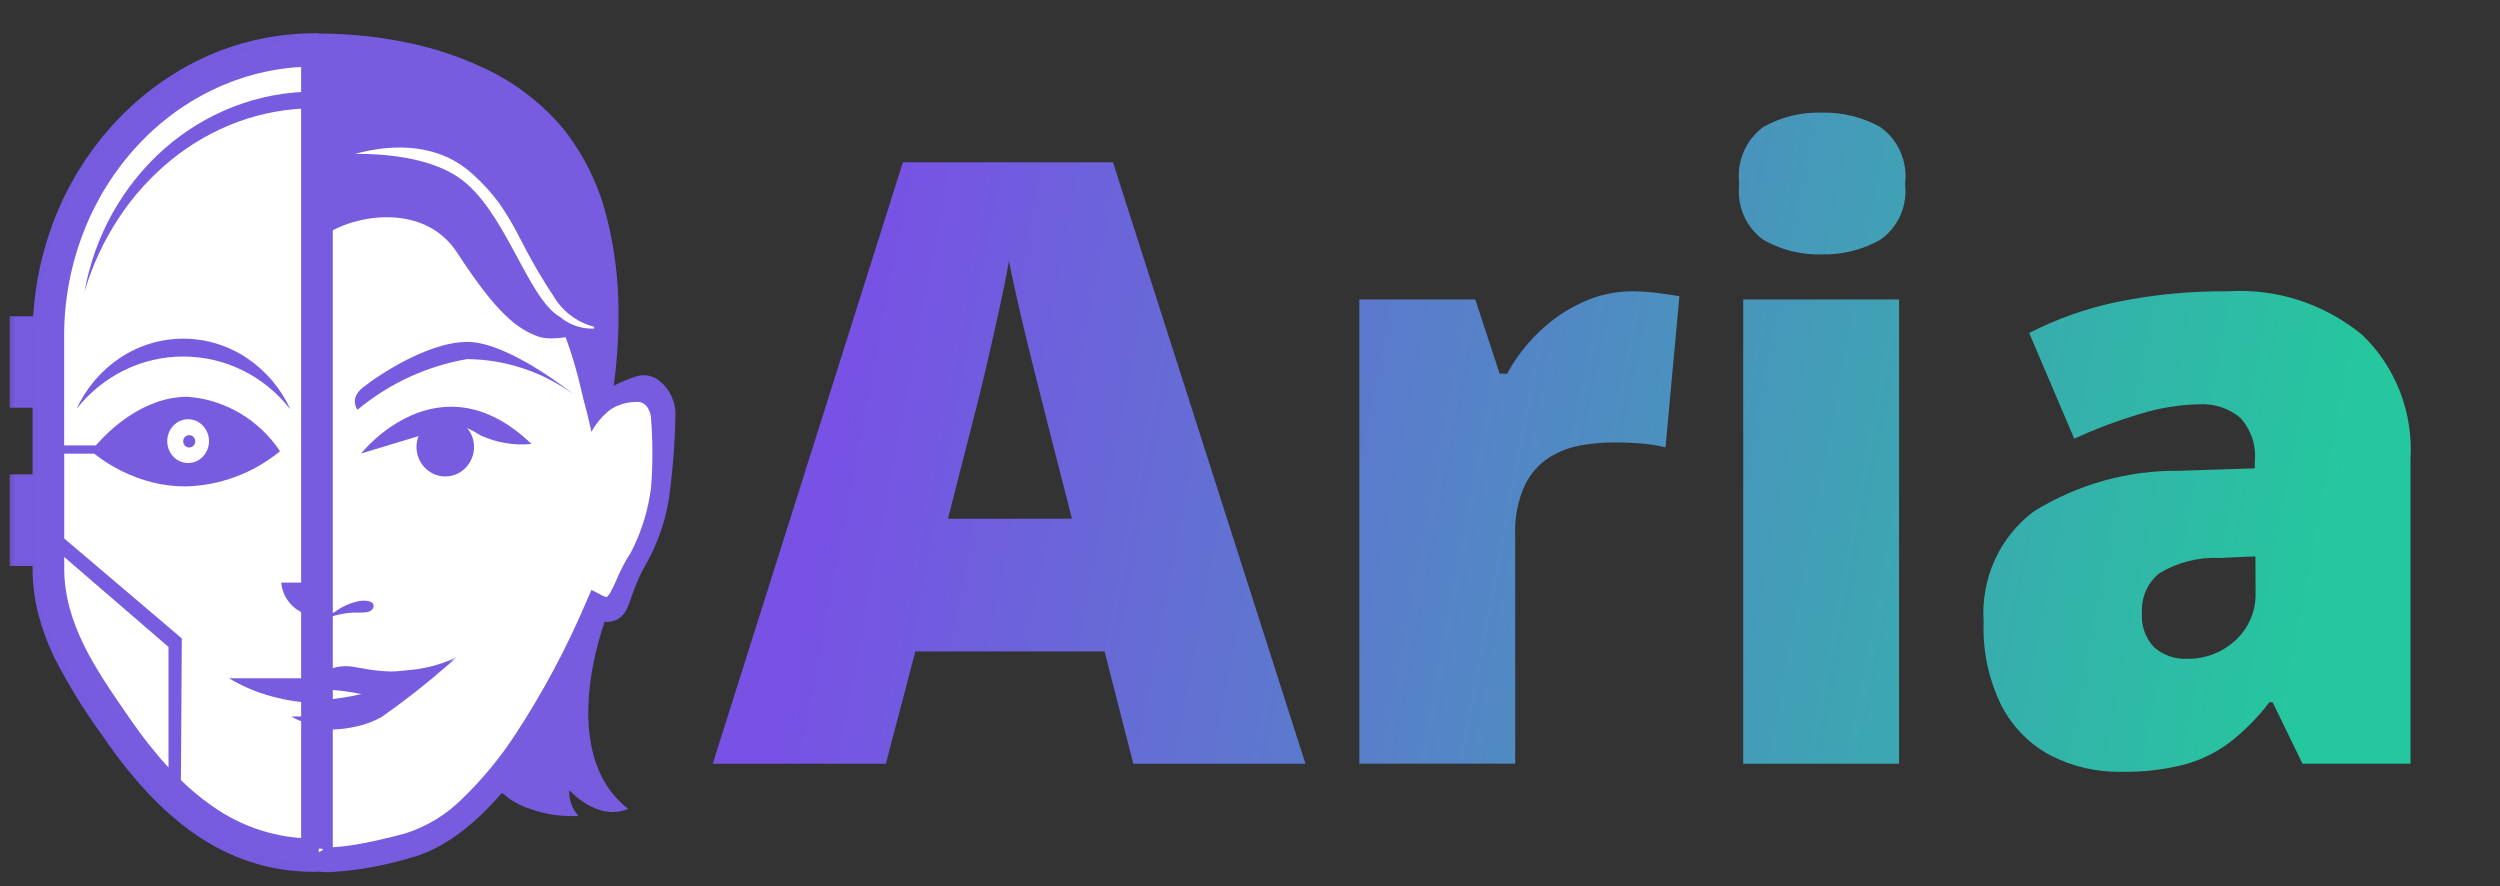 <svg width="79" height="28" viewBox="0 0 79 28" fill="none" xmlns="http://www.w3.org/2000/svg">
<rect x="0" y="0" width="79" height="28" fill="#333333" stroke="none"/>
<g clip-path="url(#clip0_3423_28780)">
<mask id="mask0_3423_28780" style="mask-type:luminance" maskUnits="userSpaceOnUse" x="0" y="0" width="79" height="28">
<path d="M79 0H0V28H79V0Z" fill="white"/>
</mask>
<g mask="url(#mask0_3423_28780)">
<path d="M35.812 24.133L34.905 20.586H28.925L27.993 24.133H22.523L28.532 5.127H35.17L41.252 24.133H35.812ZM33.873 16.39L33.08 13.284C32.995 12.947 32.874 12.466 32.714 11.841C32.555 11.215 32.398 10.568 32.242 9.899C32.087 9.23 31.967 8.68 31.883 8.248C31.808 8.68 31.7 9.213 31.561 9.847C31.422 10.481 31.28 11.109 31.133 11.731C30.986 12.352 30.858 12.87 30.749 13.285L29.956 16.392L33.873 16.39ZM51.571 9.205C51.853 9.206 52.135 9.225 52.415 9.263C52.709 9.302 52.927 9.334 53.07 9.36L52.629 14.138C52.426 14.087 52.22 14.05 52.012 14.028C51.66 13.993 51.307 13.978 50.954 13.982C50.62 13.985 50.288 14.015 49.959 14.073C49.605 14.134 49.265 14.264 48.958 14.455C48.625 14.669 48.357 14.974 48.183 15.336C47.96 15.832 47.856 16.376 47.88 16.922V24.132H42.955V9.464H46.62L47.388 11.808H47.627C47.892 11.319 48.23 10.875 48.628 10.494C49.031 10.104 49.495 9.786 50.001 9.555C50.494 9.325 51.029 9.206 51.571 9.205ZM60.01 9.464V24.133H55.086V9.464H60.01ZM57.567 3.559C58.21 3.543 58.846 3.699 59.412 4.012C59.693 4.207 59.915 4.479 60.054 4.797C60.194 5.115 60.244 5.466 60.2 5.811C60.241 6.152 60.189 6.498 60.05 6.81C59.911 7.122 59.69 7.388 59.412 7.579C58.847 7.896 58.211 8.054 57.567 8.039C56.922 8.059 56.285 7.9 55.721 7.579C55.45 7.383 55.236 7.115 55.101 6.804C54.967 6.493 54.918 6.149 54.959 5.811C54.915 5.469 54.962 5.12 55.097 4.803C55.231 4.486 55.447 4.212 55.721 4.012C56.286 3.695 56.923 3.539 57.567 3.559ZM70.415 9.204C71.943 9.109 73.451 9.601 74.648 10.583C75.168 11.082 75.575 11.693 75.838 12.372C76.102 13.051 76.216 13.782 76.172 14.512V24.132H72.759L71.814 22.19H71.713C71.354 22.663 70.937 23.086 70.472 23.45C70.036 23.78 69.542 24.021 69.018 24.162C68.362 24.326 67.689 24.402 67.015 24.389C66.246 24.401 65.486 24.224 64.798 23.871C64.139 23.522 63.599 22.976 63.249 22.304C62.843 21.483 62.648 20.57 62.682 19.65C62.637 18.977 62.759 18.304 63.037 17.693C63.315 17.082 63.74 16.554 64.271 16.159C65.658 15.301 67.25 14.857 68.868 14.877L71.252 14.799V14.589C71.278 14.335 71.249 14.077 71.167 13.835C71.085 13.594 70.953 13.373 70.779 13.189C70.42 12.898 69.97 12.751 69.513 12.775C68.875 12.787 68.242 12.889 67.63 13.079C66.918 13.29 66.222 13.551 65.546 13.863L64.122 10.522C65.008 10.069 65.948 9.738 66.919 9.538C68.07 9.304 69.242 9.193 70.415 9.205V9.204ZM71.272 17.581L70.138 17.632C69.47 17.6 68.807 17.769 68.231 18.118C68.05 18.264 67.906 18.453 67.812 18.668C67.717 18.883 67.674 19.118 67.686 19.354C67.67 19.557 67.696 19.761 67.763 19.952C67.831 20.143 67.938 20.317 68.076 20.461C68.365 20.709 68.734 20.836 69.11 20.817C69.673 20.83 70.22 20.622 70.64 20.235C70.848 20.046 71.013 19.813 71.123 19.551C71.233 19.289 71.285 19.005 71.276 18.72L71.272 17.581Z" fill="url(#paint0_linear_3423_28780)"/>
<path opacity="0.996" d="M3.495 23.121C2.413 21.619 1.188 19.965 1.188 17.865V10.666C1.18 8.202 2.116 5.833 3.793 4.072C5.47 2.311 7.753 1.298 10.151 1.253V1.189H10.162C10.305 1.177 10.454 1.17 10.604 1.17C11.033 1.175 11.461 1.216 11.884 1.293C12.495 1.395 13.099 1.542 13.689 1.734C14.249 1.916 14.792 2.15 15.311 2.434C15.816 2.712 16.29 3.045 16.726 3.427C16.945 3.619 17.153 3.825 17.349 4.042C17.55 4.264 17.738 4.498 17.912 4.742C18.188 5.127 18.424 5.54 18.617 5.975C18.801 6.391 18.946 6.826 19.049 7.271C19.151 7.714 19.218 8.164 19.249 8.618C19.263 8.811 19.272 9.011 19.275 9.216C19.346 9.695 19.382 10.179 19.382 10.665L19.167 11.739L19.157 11.902C19.14 12.182 19.123 12.475 19.106 12.774C19.15 12.725 19.185 12.682 19.215 12.644C19.254 12.586 19.303 12.536 19.36 12.496C19.433 12.454 19.509 12.401 19.584 12.35C19.736 12.218 19.92 12.129 20.116 12.092C20.132 12.092 20.148 12.093 20.164 12.096C20.324 12.133 20.473 12.21 20.597 12.321C20.729 12.432 20.849 12.556 20.957 12.691C21.022 12.778 21.062 12.881 21.074 12.99C21.09 13.103 21.093 13.218 21.084 13.332C21.071 13.526 21.06 13.724 21.05 13.915C21.034 14.566 20.963 15.214 20.84 15.852C20.737 16.309 20.607 16.758 20.452 17.199C20.309 17.611 20.14 18.039 19.935 18.513C19.895 18.607 19.845 18.697 19.787 18.78C19.728 18.865 19.66 18.941 19.582 19.006C19.446 19.122 19.281 19.195 19.106 19.216C19.047 19.317 18.988 19.418 18.93 19.521C18.128 20.932 17.447 22.608 16.785 23.408C15.171 25.362 13.058 27.282 10.29 27.282C7.29 27.279 5.197 25.495 3.495 23.121Z" fill="white"/>
<mask id="mask1_3423_28780" style="mask-type:luminance" maskUnits="userSpaceOnUse" x="0" y="0" width="11" height="28">
<path d="M10.216 0H0V28H10.216V0Z" fill="white"/>
</mask>
<g mask="url(#mask1_3423_28780)">
<path opacity="0.996" d="M10.285 1.252C11.484 1.256 12.67 1.503 13.776 1.978C14.882 2.453 15.886 3.148 16.731 4.022C17.576 4.896 18.245 5.933 18.7 7.073C19.154 8.213 19.386 9.434 19.382 10.666L18.925 12.911L20.605 12.403L20.852 15.273C20.852 16.515 19.846 17.899 18.926 19.52C18.123 20.931 17.442 22.607 16.781 23.407C15.166 25.362 13.054 27.282 10.286 27.282C7.289 27.282 5.198 25.498 3.495 23.124C2.413 21.619 1.188 19.965 1.188 17.866V10.666C1.183 9.434 1.415 8.213 1.87 7.073C2.325 5.933 2.994 4.896 3.839 4.022C4.684 3.148 5.688 2.453 6.794 1.978C7.9 1.503 9.086 1.256 10.285 1.252Z" fill="white"/>
</g>
<path opacity="0.996" d="M10.285 1.252C11.484 1.256 12.67 1.503 13.776 1.978C14.882 2.453 15.886 3.148 16.731 4.022C17.576 4.896 18.245 5.933 18.7 7.073C19.154 8.213 19.386 9.434 19.382 10.666L18.925 12.911L20.605 12.403L20.852 15.273C20.852 16.515 19.846 17.899 18.926 19.52C18.123 20.931 17.442 22.607 16.781 23.407C15.166 25.362 13.054 27.282 10.286 27.282C7.289 27.282 5.198 25.498 3.495 23.124C2.413 21.619 1.188 19.965 1.188 17.866V10.666C1.183 9.434 1.415 8.213 1.87 7.073C2.325 5.933 2.994 4.896 3.839 4.022C4.684 3.148 5.688 2.453 6.794 1.978C7.9 1.503 9.086 1.256 10.285 1.252Z" fill="white"/>
<path opacity="0.996" d="M9.935 27.551C9.581 27.552 9.227 27.524 8.876 27.469C8.543 27.416 8.215 27.336 7.894 27.23C7.582 27.127 7.277 26.999 6.983 26.849C6.69 26.7 6.408 26.53 6.137 26.341C5.863 26.15 5.601 25.942 5.35 25.719C5.105 25.501 4.858 25.259 4.617 24.999C4.135 24.473 3.69 23.911 3.287 23.319L3.203 23.198C2.651 22.44 2.158 21.639 1.728 20.801C1.516 20.37 1.347 19.918 1.223 19.452C1.16 19.214 1.113 18.973 1.08 18.729C1.046 18.476 1.029 18.222 1.029 17.968V17.883H0.305V14.991H1.029V12.884H0.305V9.995H1.048C1.086 9.38 1.178 8.771 1.325 8.175C1.467 7.596 1.661 7.032 1.903 6.489C2.141 5.959 2.425 5.452 2.752 4.974C3.075 4.501 3.44 4.06 3.841 3.655C4.239 3.253 4.672 2.889 5.135 2.569C5.597 2.249 6.087 1.974 6.599 1.749C7.655 1.29 8.789 1.053 9.935 1.054H10.071V2.104H9.935C8.878 2.103 7.833 2.33 6.866 2.771C5.921 3.202 5.067 3.82 4.354 4.591C3.624 5.375 3.046 6.296 2.652 7.304C2.236 8.362 2.024 9.492 2.027 10.633V14.074H3.029C3.16 13.924 3.299 13.782 3.445 13.647C3.646 13.461 3.862 13.291 4.09 13.14C4.352 12.965 4.634 12.823 4.929 12.716C5.247 12.6 5.583 12.54 5.92 12.538C6.503 12.58 7.069 12.756 7.577 13.054C8.084 13.352 8.519 13.764 8.849 14.259C7.996 14.957 6.943 15.348 5.852 15.371C5.506 15.37 5.161 15.328 4.824 15.245C4.153 15.078 3.524 14.768 2.976 14.335H2.03V17.016L5.612 20.06L5.745 20.177L5.717 24.653C6.02 24.949 6.346 25.219 6.691 25.461C7.643 26.142 8.776 26.504 9.936 26.496H10.072V27.546L9.935 27.551ZM2.03 17.601V17.968C2.03 19.708 3.039 21.167 4.014 22.579L4.099 22.701C4.303 22.996 4.507 23.276 4.712 23.533C4.916 23.79 5.12 24.032 5.325 24.253V20.444L2.03 17.601ZM5.945 13.248C5.858 13.247 5.772 13.265 5.692 13.3C5.612 13.335 5.54 13.386 5.479 13.45C5.354 13.581 5.285 13.757 5.285 13.94C5.285 14.123 5.354 14.299 5.479 14.43C5.54 14.494 5.612 14.545 5.692 14.579C5.772 14.614 5.858 14.632 5.945 14.632C6.031 14.632 6.117 14.614 6.197 14.579C6.277 14.545 6.35 14.494 6.41 14.43C6.535 14.299 6.605 14.123 6.605 13.94C6.605 13.757 6.535 13.581 6.41 13.45C6.35 13.386 6.277 13.335 6.198 13.3C6.118 13.265 6.032 13.248 5.945 13.248ZM10.075 22.902C9.92 22.895 9.766 22.868 9.616 22.823C9.473 22.781 9.336 22.72 9.208 22.641H10.073V22.901L10.075 22.902ZM10.075 22.22C9.566 22.21 9.061 22.137 8.57 22.002C8.102 21.875 7.654 21.683 7.237 21.433H10.075V22.22ZM10.007 19.461C9.727 19.459 9.458 19.35 9.251 19.156C9.044 18.963 8.914 18.697 8.886 18.411H10.074V19.461H10.007ZM9.163 12.92C8.756 12.403 8.243 11.987 7.66 11.7C7.076 11.414 6.438 11.266 5.792 11.266C5.145 11.266 4.507 11.414 3.924 11.7C3.341 11.987 2.827 12.403 2.421 12.92C2.721 12.268 3.191 11.714 3.778 11.318C4.377 10.916 5.077 10.702 5.792 10.702C6.508 10.702 7.208 10.916 7.807 11.318C8.396 11.713 8.867 12.267 9.169 12.919L9.163 12.92ZM2.671 9.216C2.984 7.462 3.872 5.871 5.186 4.707C5.832 4.137 6.57 3.687 7.366 3.377C8.186 3.058 9.057 2.894 9.935 2.895H10.075V3.421H9.935C9.108 3.421 8.287 3.567 7.509 3.854C6.749 4.135 6.038 4.542 5.405 5.058C4.765 5.579 4.207 6.198 3.749 6.894C3.279 7.608 2.915 8.39 2.671 9.216Z" fill="#785CE0"/>
<path opacity="0.996" d="M5.979 14.141C6.084 14.141 6.169 14.053 6.169 13.945C6.169 13.837 6.084 13.75 5.979 13.75C5.874 13.75 5.789 13.837 5.789 13.945C5.789 14.053 5.874 14.141 5.979 14.141Z" fill="#785CE0"/>
<path d="M10.142 19.561H10.102V19.491L10.142 19.5C10.245 19.479 10.346 19.447 10.442 19.403C10.487 19.385 10.53 19.364 10.573 19.341C10.815 19.159 11.095 19.038 11.39 18.987C11.5 18.975 11.735 18.974 11.793 19.086C11.802 19.108 11.807 19.133 11.805 19.157C11.804 19.181 11.797 19.205 11.786 19.226L11.773 19.244C11.701 19.362 11.47 19.36 11.301 19.359C11.249 19.359 11.203 19.359 11.168 19.359C10.905 19.369 10.644 19.421 10.396 19.512C10.364 19.525 10.332 19.535 10.298 19.542C10.254 19.555 10.208 19.562 10.162 19.561L10.142 19.561ZM13.161 14.122C13.161 14.005 13.182 13.89 13.225 13.782C11.863 14.19 11.411 14.331 11.411 14.331C11.411 14.331 13.859 11.215 16.797 14.03C16.252 14.083 15.703 13.992 15.201 13.766C15.059 13.677 14.912 13.596 14.761 13.524C14.902 13.689 14.98 13.902 14.98 14.122C14.98 14.37 14.884 14.607 14.713 14.782C14.543 14.958 14.312 15.056 14.071 15.056C13.829 15.056 13.598 14.958 13.428 14.782C13.257 14.607 13.161 14.37 13.161 14.122ZM11.458 12.253C11.886 11.903 13.753 10.624 15.053 10.827C16.354 11.029 18.118 12.456 18.118 12.456C17.134 11.744 15.962 11.357 14.759 11.348C13.49 11.566 12.298 12.117 11.297 12.948C11.297 12.948 11.028 12.604 11.456 12.253L11.458 12.253Z" fill="#785CE0"/>
<path d="M10.41 27.561H10.33C10.152 27.563 9.974 27.532 9.807 27.47C9.696 27.428 9.602 27.349 9.539 27.247L10.206 26.854C10.181 26.806 10.144 26.766 10.098 26.741C10.117 26.748 10.578 26.935 12.805 26.336C13.493 26.119 14.12 25.735 14.632 25.216C15.257 24.61 15.813 23.933 16.291 23.2C17.157 21.877 17.905 20.478 18.526 19.017L18.69 18.64L19.048 18.826C19.084 18.849 19.125 18.863 19.167 18.867H19.171C19.171 18.867 19.21 18.851 19.283 18.732C19.372 18.572 19.451 18.406 19.519 18.235C19.634 17.97 19.771 17.715 19.927 17.473C20.266 16.827 20.485 16.122 20.575 15.395C20.631 14.662 20.629 13.926 20.571 13.193C20.571 13.14 20.498 12.646 20.071 12.703C19.792 12.707 19.519 12.792 19.283 12.947C19.041 13.135 18.84 13.372 18.69 13.643L18.432 12.538C18.69 11.649 18.805 10.722 18.773 9.794C18.77 8.881 18.655 7.971 18.432 7.086C18.208 6.166 17.79 5.308 17.207 4.573C16.607 3.863 15.867 3.292 15.036 2.898C14.259 2.527 13.439 2.258 12.596 2.097C11.785 1.937 10.961 1.856 10.135 1.852C9.926 1.852 9.807 1.857 9.802 1.858L9.76 1.07C10.76 1.039 11.761 1.124 12.743 1.323C13.65 1.494 14.532 1.785 15.367 2.187C16.297 2.628 17.124 3.267 17.795 4.062C18.452 4.888 18.925 5.853 19.179 6.888C19.419 7.839 19.541 8.818 19.544 9.801C19.553 10.6 19.502 11.398 19.394 12.188C19.639 12.063 19.893 11.959 20.155 11.878C20.264 11.852 20.376 11.85 20.485 11.871C20.595 11.892 20.699 11.936 20.791 12C20.975 12.133 21.122 12.312 21.218 12.521C21.315 12.729 21.358 12.959 21.342 13.189C21.328 13.926 21.276 14.661 21.186 15.392C21.098 16.266 20.828 17.11 20.393 17.866C20.268 18.081 20.161 18.307 20.074 18.54C19.874 19.008 19.836 19.458 19.433 19.605C19.324 19.645 19.208 19.66 19.093 19.649C18.483 21.042 17.758 22.379 16.927 23.645C15.623 25.587 14.303 26.749 13.004 27.098C12.16 27.356 11.289 27.511 10.41 27.561Z" fill="#785CE0"/>
<path d="M18.654 13.16C18.555 13.102 18.484 12.805 18.375 12.355C18.236 11.742 18.057 11.138 17.837 10.55H17.914C18.206 10.546 18.496 10.507 18.779 10.432C18.839 10.417 18.896 10.401 18.947 10.385C18.902 11.165 18.811 12.021 18.655 13.16L18.654 13.16ZM18.948 10.36C18.678 10.317 18.419 10.22 18.186 10.073C17.953 9.927 17.75 9.735 17.589 9.508C17.157 8.866 16.766 8.196 16.417 7.502C16.225 7.121 16.006 6.754 15.763 6.404C15.527 6.089 15.262 5.798 14.972 5.535C14.639 5.22 14.243 4.983 13.812 4.842C13.427 4.719 13.025 4.659 12.622 4.662C12.394 4.663 12.167 4.679 11.941 4.711C11.754 4.738 11.569 4.774 11.386 4.819C11.213 4.861 11.043 4.913 10.877 4.977C10.87 4.976 10.864 4.976 10.857 4.977C10.839 4.978 10.821 4.983 10.805 4.992C10.788 5 10.774 5.012 10.762 5.027C10.699 5.102 10.653 5.19 10.626 5.285C10.565 5.488 10.524 5.697 10.503 5.909C10.461 6.291 10.438 6.674 10.434 7.058C10.272 7.22 10.131 7.402 10.016 7.602V1.342C10.073 1.351 10.601 1.431 11.468 1.604C12.303 1.771 13.625 2.059 15.191 2.487C15.58 2.696 15.953 2.934 16.306 3.2C16.624 3.439 16.922 3.706 17.195 3.997C17.448 4.267 17.676 4.561 17.876 4.874C18.07 5.177 18.236 5.497 18.375 5.83C18.512 6.164 18.625 6.508 18.71 6.86C18.797 7.223 18.861 7.591 18.902 7.961C18.985 8.759 18.999 9.562 18.945 10.363L18.948 10.36Z" fill="#785CE0"/>
<path d="M19.851 25.56C18.871 25.974 17.99 24.966 17.99 24.966C17.982 25.116 18.003 25.265 18.053 25.405C18.103 25.546 18.181 25.674 18.281 25.782C17.762 25.813 17.241 25.737 16.75 25.56C16.383 25.445 16.048 25.241 15.773 24.966L16 24.277L19.114 19.64C19.114 19.64 17.536 23.767 19.851 25.56Z" fill="#785CE0"/>
<path d="M10.41 4.901C10.41 4.901 13.009 4.61 14.482 5.601C15.955 6.592 16.661 9.423 17.691 10.011C17.884 10.174 18.111 10.287 18.355 10.344C18.598 10.4 18.85 10.398 19.092 10.335C19.092 10.335 17.65 10.874 16.998 10.631C16.345 10.387 15.717 9.93 14.482 8.04C13.267 6.08 10.424 7.025 10.07 7.647C10.099 5.425 10.41 4.901 10.41 4.901Z" fill="#785CE0"/>
<path d="M10.144 23.035V22.125C10.574 22.093 11.001 22.03 11.422 21.934C11.014 21.849 10.601 21.798 10.185 21.78H10.117V21.299L10.123 21.305C10.192 21.255 10.267 21.212 10.345 21.178C10.527 21.095 10.725 21.051 10.925 21.05C10.993 21.05 11.062 21.056 11.129 21.066C11.237 21.083 11.337 21.1 11.434 21.117H11.443C11.74 21.177 12.041 21.211 12.344 21.219C12.46 21.219 12.577 21.212 12.692 21.199C12.773 21.189 12.845 21.183 12.916 21.175C13.443 21.134 13.958 20.995 14.436 20.763C14.403 20.786 14.306 20.851 14.164 20.941C14.294 20.871 14.368 20.832 14.374 20.832C14.346 20.854 14.261 20.925 14.143 21.024C13.477 21.606 12.781 22.151 12.059 22.657C11.813 22.793 11.55 22.893 11.277 22.953C11.007 23.017 10.73 23.051 10.452 23.054C10.349 23.056 10.246 23.049 10.144 23.035Z" fill="#785CE0"/>
<path d="M10.016 1.072V26.818" stroke="#785CE0"/>
</g>
</g>
<defs>
<linearGradient id="paint0_linear_3423_28780" x1="73.606" y1="17.869" x2="27.457" y2="9.149" gradientUnits="userSpaceOnUse">
<stop stop-color="#25C79E"/>
<stop offset="1" stop-color="#7852E5"/>
</linearGradient>
<clipPath id="clip0_3423_28780">
<rect width="79" height="28" fill="white"/>
</clipPath>
</defs>
</svg>
